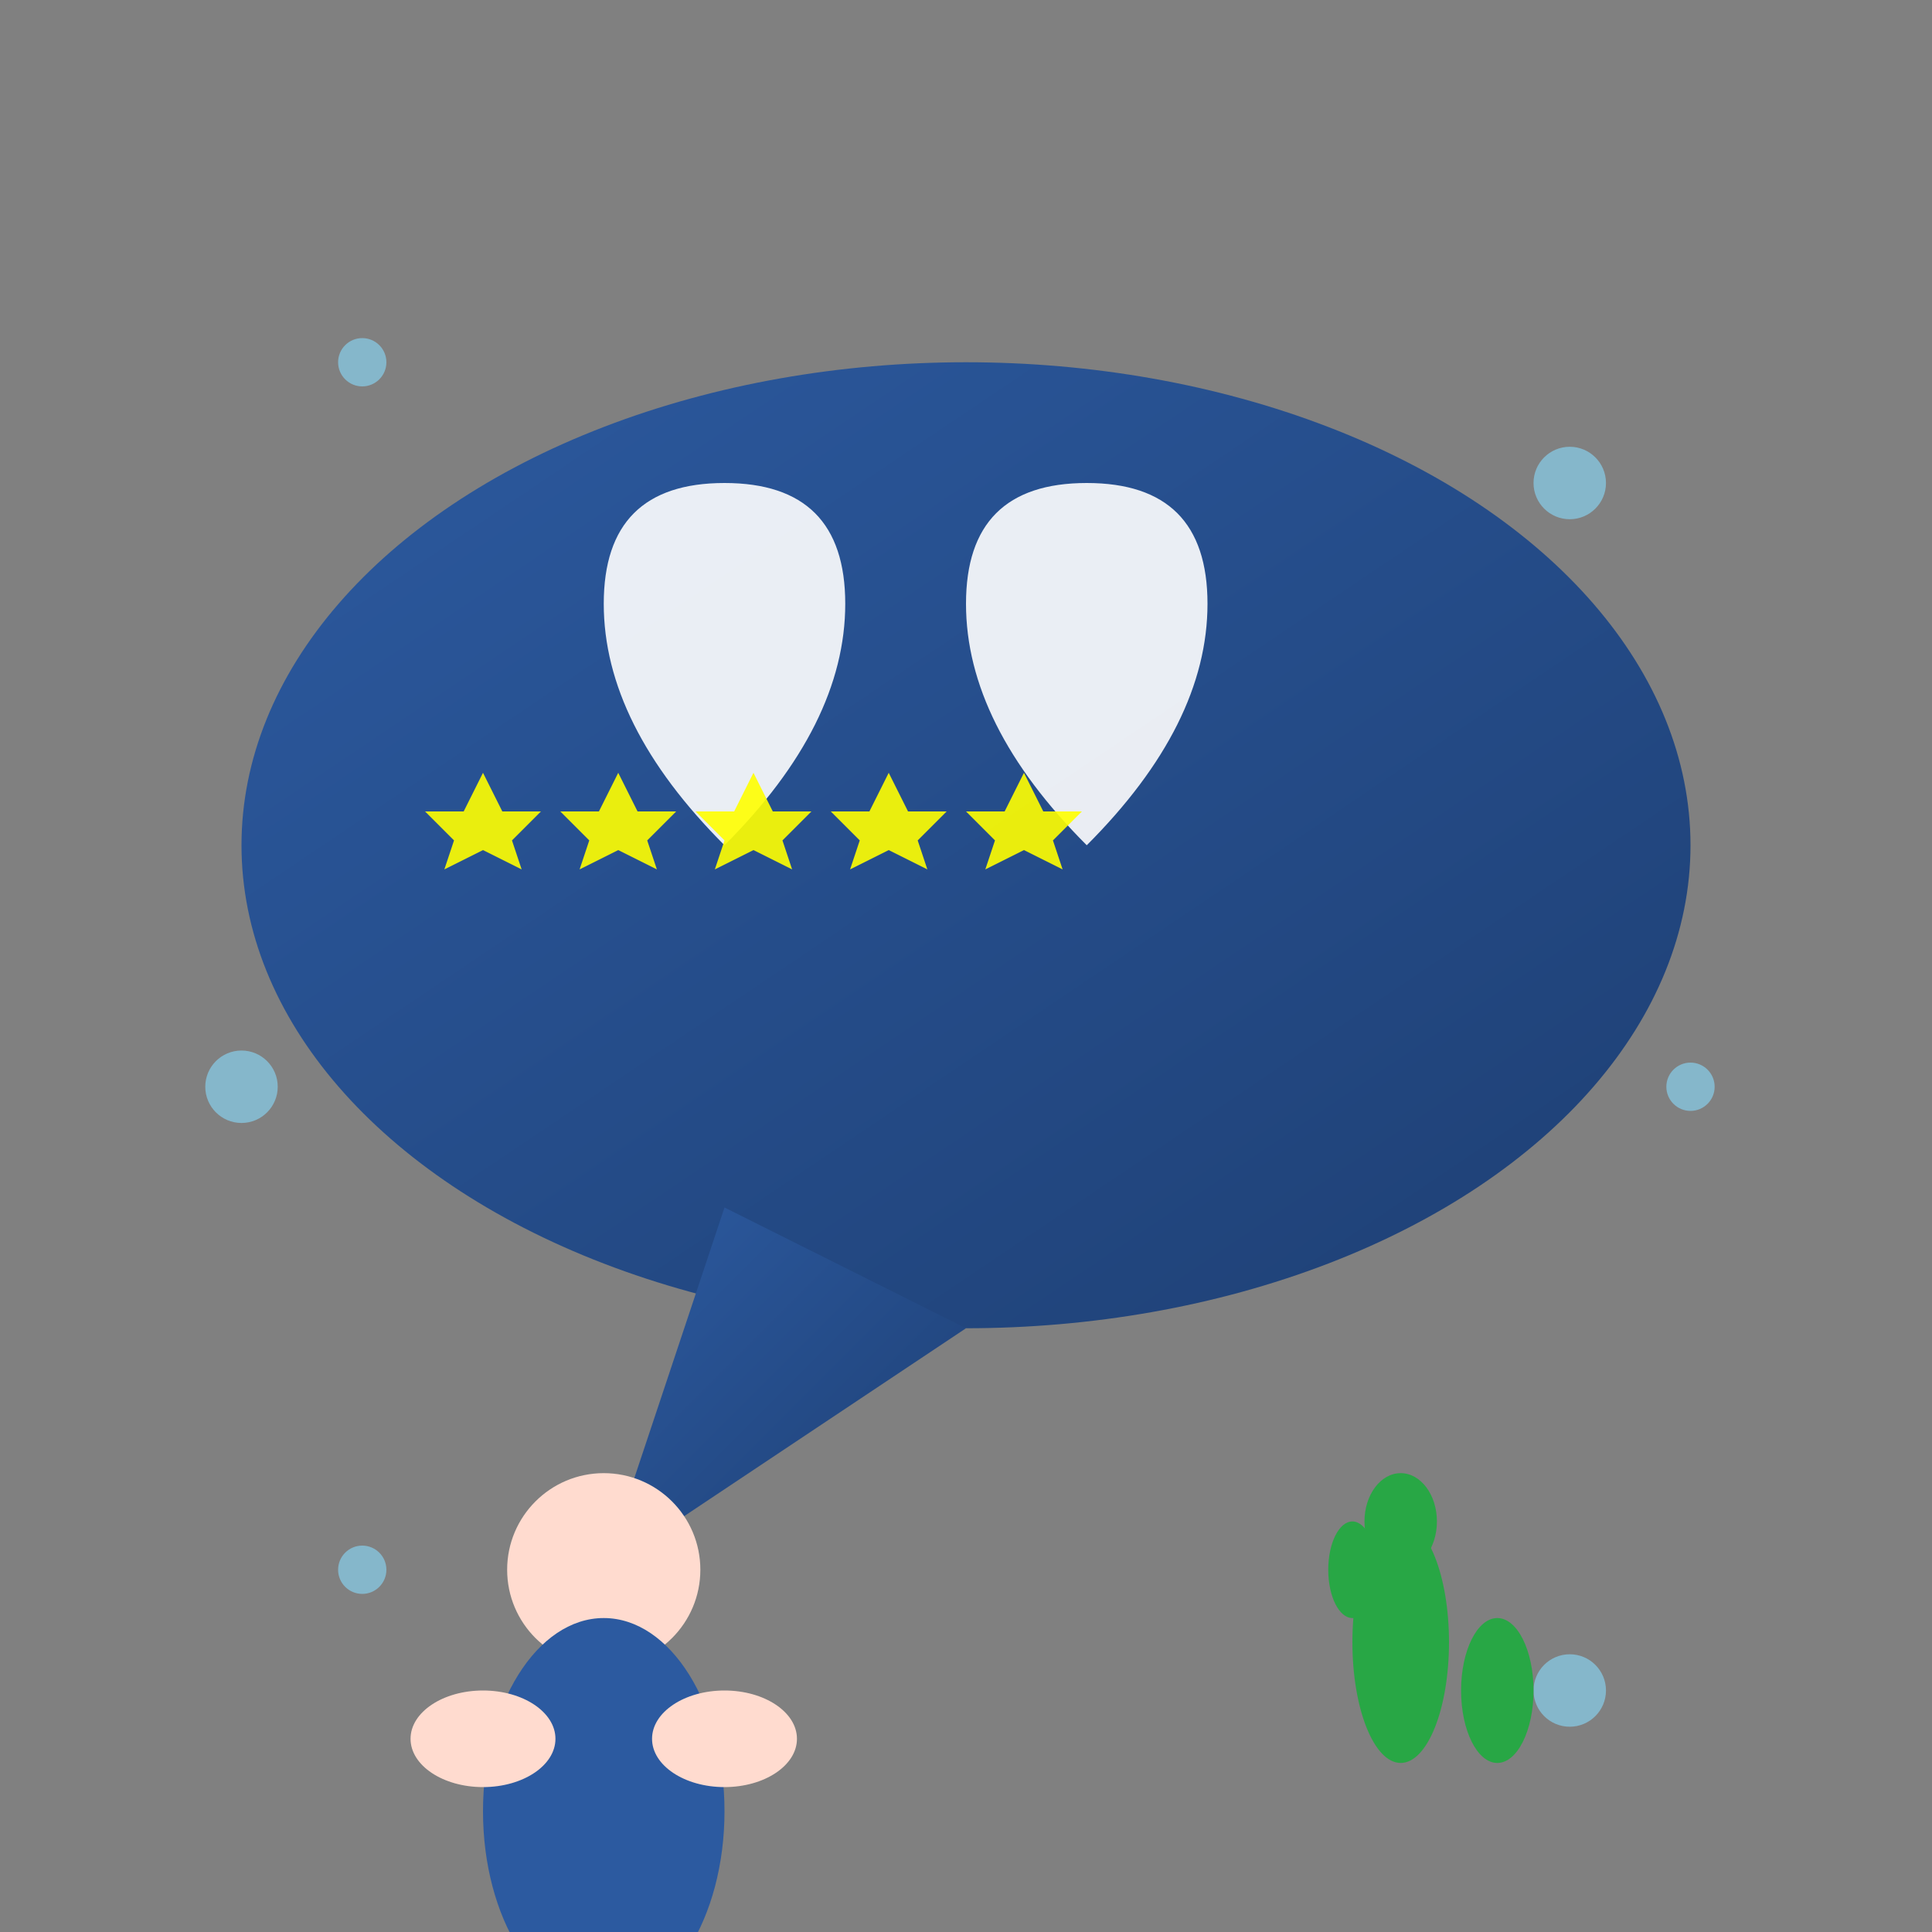 <svg width="80" height="80" viewBox="0 0 80 80" xmlns="http://www.w3.org/2000/svg">
  <rect x="0" y="0" width="80" height="80" fill="#808080" stroke="none"/>
  <defs>
    <linearGradient id="testimonialGradient" x1="0%" y1="0%" x2="100%" y2="100%">
      <stop offset="0%" style="stop-color:#2c5aa0;stop-opacity:1" />
      <stop offset="100%" style="stop-color:#1e3f73;stop-opacity:1" />
    </linearGradient>
  </defs>
  
  <!-- Speech bubble -->
  <ellipse cx="40" cy="35" rx="30" ry="20" fill="url(#testimonialGradient)"/>
  
  <!-- Speech bubble tail -->
  <polygon points="30,50 25,65 40,55" fill="url(#testimonialGradient)"/>
  
  <!-- Quote marks -->
  <g fill="#ffffff" opacity="0.9">
    <path d="M 30 25 Q 25 20 30 20 Q 35 20 35 25 Q 35 30 30 35 Q 25 30 25 25 Q 25 20 30 20"/>
    <path d="M 45 25 Q 40 20 45 20 Q 50 20 50 25 Q 50 30 45 35 Q 40 30 40 25 Q 40 20 45 20"/>
  </g>
  
  <!-- Stars rating -->
  <g fill="#ffff00" opacity="0.9">
    <polygon points="25,40 26,42 28,42 26.5,43.5 27,45 25,44 23,45 23.5,43.5 22,42 24,42" transform="scale(0.8)"/>
    <polygon points="32,40 33,42 35,42 33.5,43.5 34,45 32,44 30,45 30.5,43.5 29,42 31,42" transform="scale(0.8)"/>
    <polygon points="39,40 40,42 42,42 40.5,43.5 41,45 39,44 37,45 37.5,43.5 36,42 38,42" transform="scale(0.8)"/>
    <polygon points="46,40 47,42 49,42 47.5,43.5 48,45 46,44 44,45 44.5,43.5 43,42 45,42" transform="scale(0.8)"/>
    <polygon points="53,40 54,42 56,42 54.5,43.5 55,45 53,44 51,45 51.5,43.5 50,42 52,42" transform="scale(0.8)"/>
  </g>
  
  <!-- Person icon -->
  <g transform="translate(20, 60)">
    <!-- Person head -->
    <circle cx="5" cy="5" r="4" fill="#ffdbcf"/>
    
    <!-- Person body -->
    <ellipse cx="5" cy="15" rx="5" ry="8" fill="#2c5aa0"/>
    
    <!-- Person arms -->
    <ellipse cx="0" cy="12" rx="3" ry="2" fill="#ffdbcf"/>
    <ellipse cx="10" cy="12" rx="3" ry="2" fill="#ffdbcf"/>
  </g>
  
  <!-- Sparkle effects -->
  <g fill="#87ceeb" opacity="0.7">
    <circle cx="15" cy="15" r="1"/>
    <circle cx="65" cy="20" r="1.5"/>
    <circle cx="70" cy="45" r="1"/>
    <circle cx="10" cy="45" r="1.5"/>
    <circle cx="15" cy="65" r="1"/>
    <circle cx="65" cy="70" r="1.5"/>
  </g>
  
  <!-- Thumbs up -->
  <g transform="translate(55, 60)" fill="#28a745">
    <ellipse cx="3" cy="8" rx="2" ry="5"/>
    <ellipse cx="7" cy="10" rx="1.5" ry="3"/>
    <ellipse cx="3" cy="3" rx="1.5" ry="2"/>
    <ellipse cx="1" cy="5" rx="1" ry="2"/>
  </g>
</svg>
